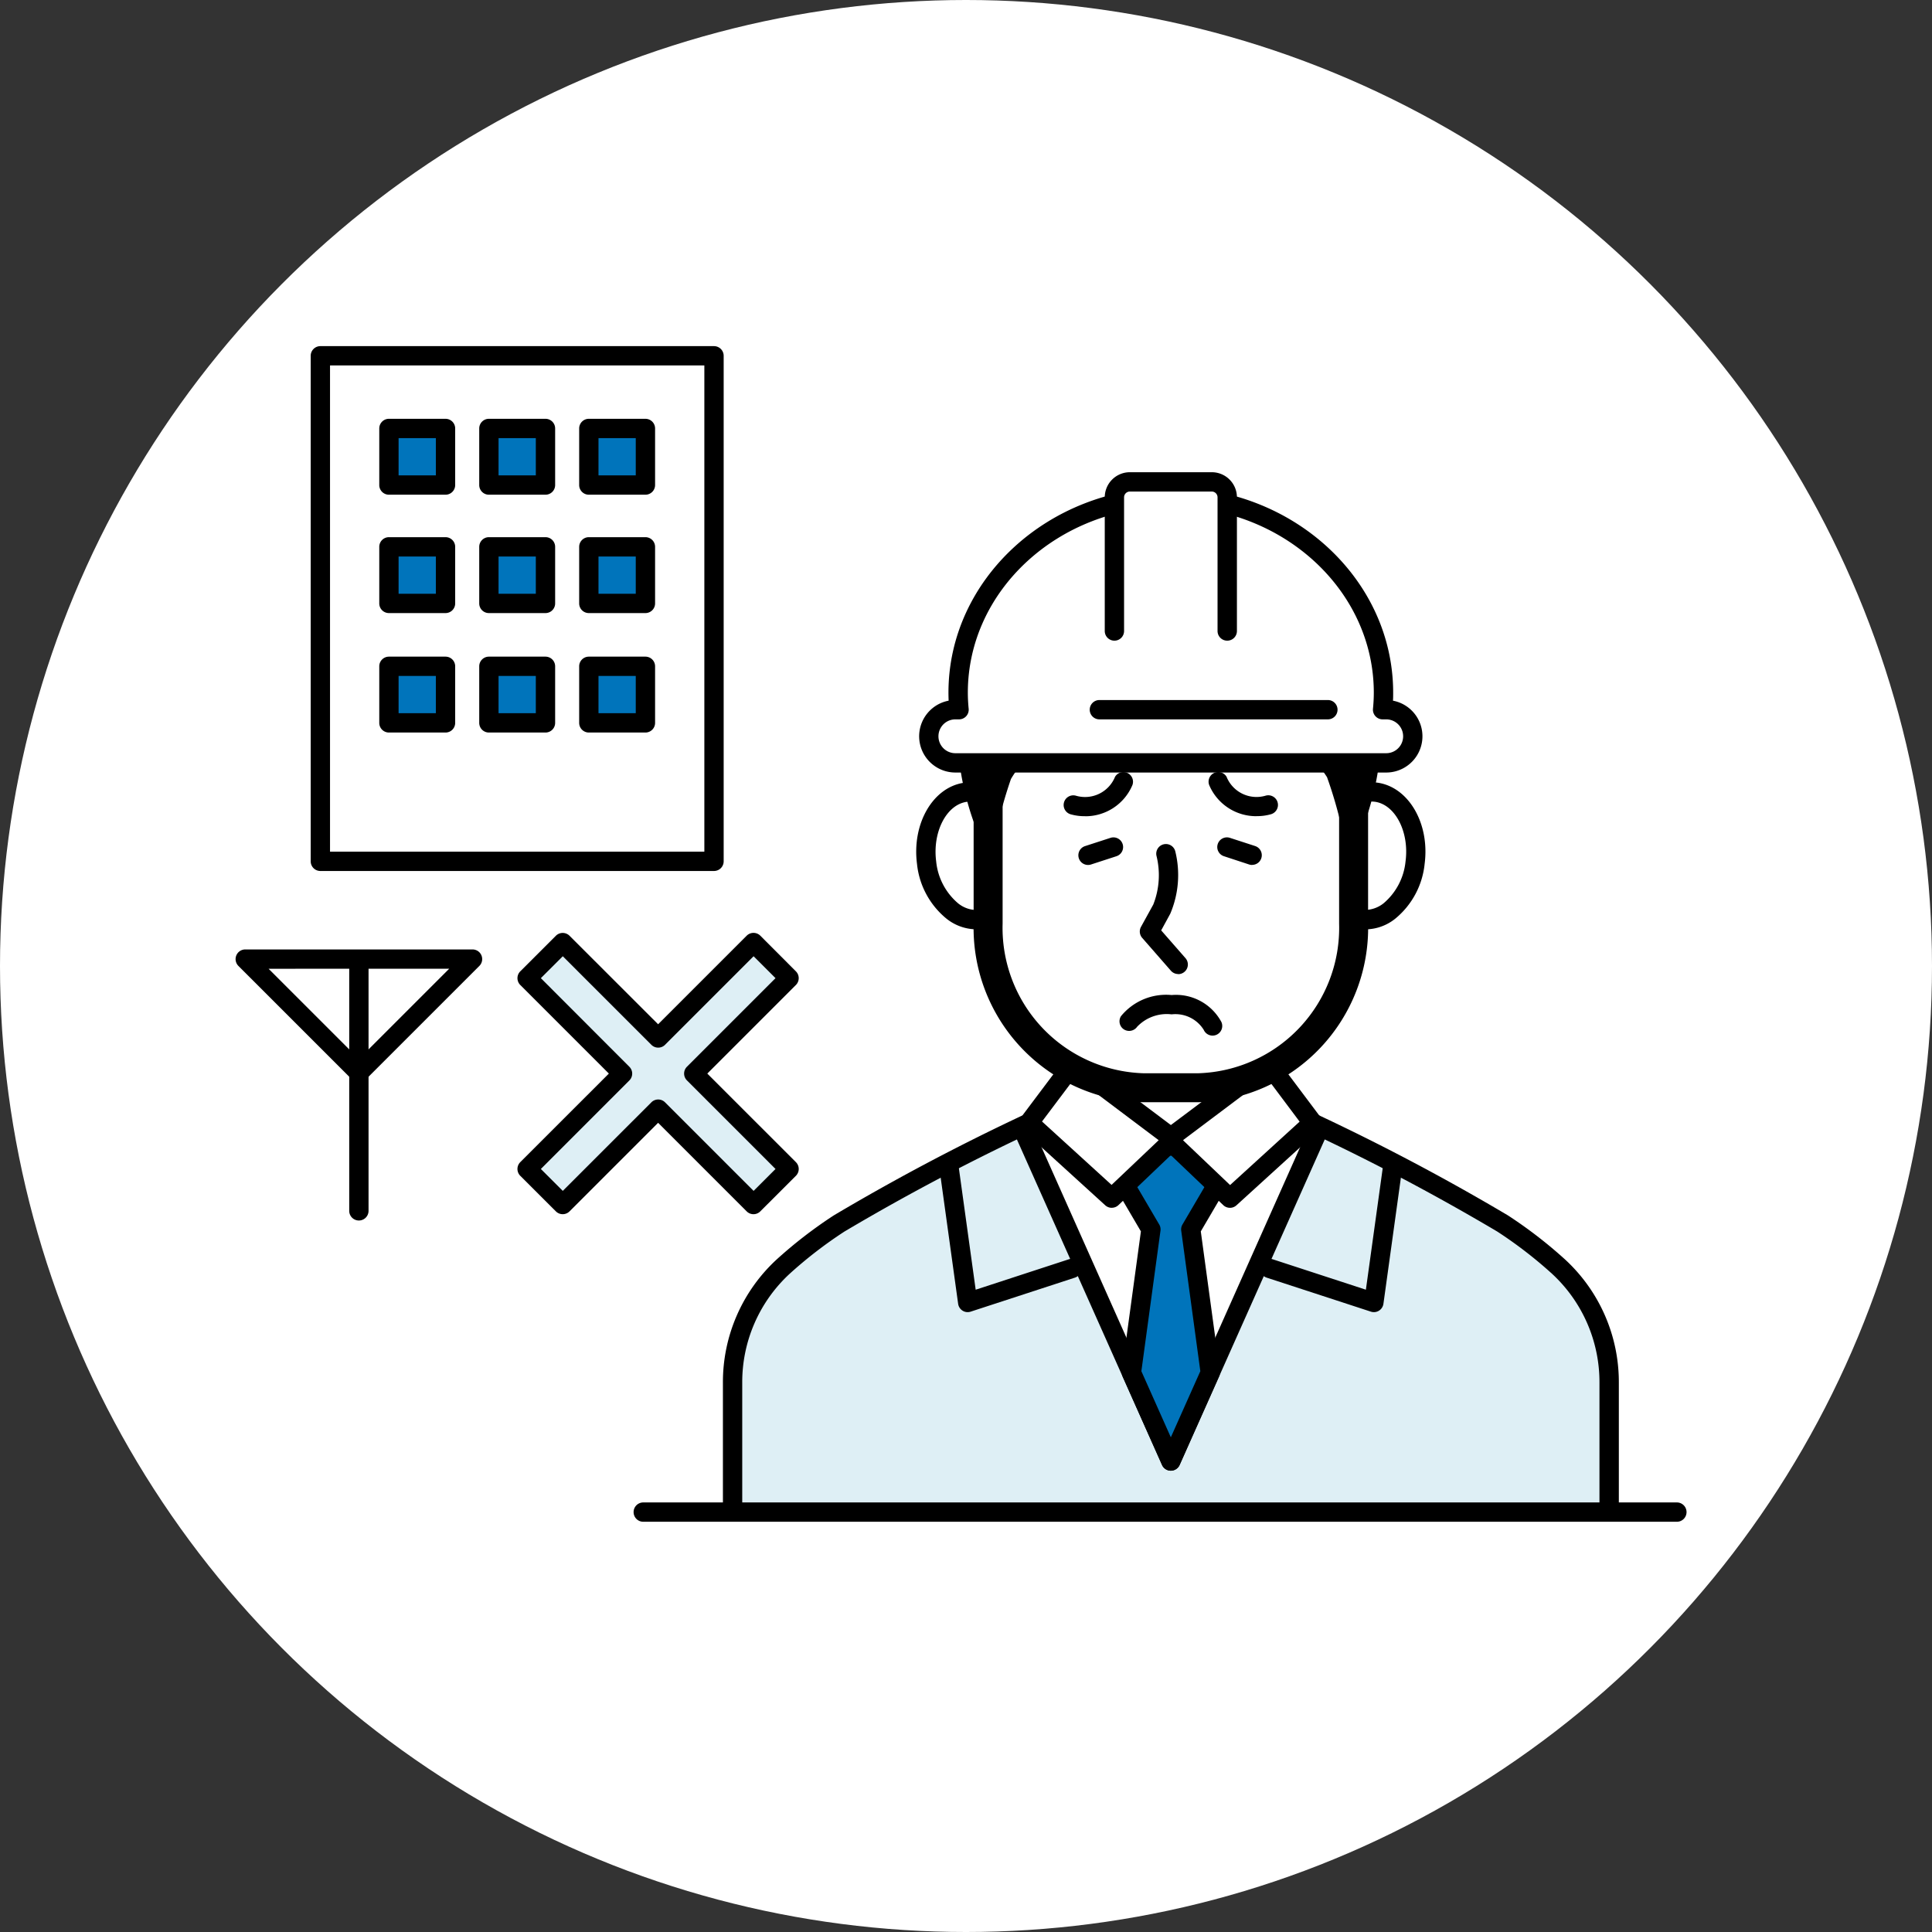 <svg xmlns="http://www.w3.org/2000/svg" xmlns:xlink="http://www.w3.org/1999/xlink" width="100" height="100" viewBox="0 0 100 100">
  <rect x="0" y="0" width="100" height="100" fill="#333333" stroke="none"/>
  <defs>
    <clipPath id="clip-path">
      <rect id="Rectangle_38732" data-name="Rectangle 38732" width="75.106" height="60.85" transform="translate(0 0)" fill="none"/>
    </clipPath>
  </defs>
  <g id="Group_9202" data-name="Group 9202" transform="translate(-42)">
    <g id="Group_9198" data-name="Group 9198" transform="translate(42)">
      <circle id="Ellipse_69" data-name="Ellipse 69" cx="50" cy="50" r="50" fill="#fff"/>
    </g>
    <g id="Group_17117" data-name="Group 17117" transform="translate(54.195 17.916)">
      <g id="Group_17118" data-name="Group 17118">
        <g id="Group_17117-2" data-name="Group 17117" clip-path="url(#clip-path)">
          <path id="Path_113422" data-name="Path 113422" d="M6.381,38.109a.5.5,0,0,1-.354-.147L.146,32.081A.5.5,0,0,1,.5,31.227H12.263a.5.5,0,0,1,.353.854L6.734,37.962a.5.5,0,0,1-.353.147M1.707,32.227,6.381,36.9l4.675-4.675Z"/>
          <path id="Path_113423" data-name="Path 113423" d="M6.381,45.257a.5.5,0,0,1-.5-.5V32.025a.5.5,0,1,1,1,0V44.757a.5.5,0,0,1-.5.5"/>
          <path id="Path_113424" data-name="Path 113424" d="M26.807,30.872,21.869,35.81l-4.938-4.938-1.842,1.841,4.938,4.939L15.089,42.59l1.842,1.841,4.938-4.938,4.938,4.938,1.841-1.841L23.71,37.652l4.938-4.939Z" fill="#deeff5"/>
          <path id="Path_113425" data-name="Path 113425" d="M26.807,44.931a.5.5,0,0,1-.354-.147L21.869,40.2l-4.585,4.584a.5.5,0,0,1-.707,0l-1.842-1.84a.5.5,0,0,1,0-.708l4.585-4.584-4.585-4.585a.5.5,0,0,1,0-.707l1.842-1.841a.5.5,0,0,1,.707,0L21.869,35.1l4.584-4.584a.5.5,0,0,1,.707,0L29,32.36a.5.5,0,0,1,0,.707l-4.585,4.585L29,42.236a.5.5,0,0,1,0,.708l-1.842,1.84a.5.5,0,0,1-.353.147M15.8,42.59l1.135,1.134,4.585-4.584a.5.5,0,0,1,.707,0l4.584,4.584,1.135-1.134-4.585-4.585a.5.5,0,0,1,0-.707l4.585-4.585-1.135-1.134-4.584,4.584a.5.5,0,0,1-.707,0l-4.585-4.584L15.8,32.713,20.381,37.3a.5.5,0,0,1,0,.707Z"/>
          <rect id="Rectangle_38721" data-name="Rectangle 38721" width="20.375" height="26.166" transform="translate(4.387 0.5)" fill="#fff"/>
          <path id="Path_113426" data-name="Path 113426" d="M24.762,27.166H4.387a.5.5,0,0,1-.5-.5V.5a.5.5,0,0,1,.5-.5H24.762a.5.5,0,0,1,.5.5V26.666a.5.5,0,0,1-.5.5m-19.875-1H24.262V1H4.887Z"/>
          <rect id="Rectangle_38722" data-name="Rectangle 38722" width="2.929" height="2.929" transform="translate(7.936 10.388)" fill="#0074bb"/>
          <path id="Path_113427" data-name="Path 113427" d="M10.865,13.817H7.936a.5.5,0,0,1-.5-.5V10.388a.5.5,0,0,1,.5-.5h2.929a.5.5,0,0,1,.5.5v2.929a.5.5,0,0,1-.5.5m-2.429-1h1.929V10.888H8.436Z"/>
          <rect id="Rectangle_38723" data-name="Rectangle 38723" width="2.929" height="2.929" transform="translate(13.11 10.388)" fill="#0074bb"/>
          <path id="Path_113428" data-name="Path 113428" d="M16.039,13.817H13.11a.5.5,0,0,1-.5-.5V10.388a.5.5,0,0,1,.5-.5h2.929a.5.5,0,0,1,.5.5v2.929a.5.5,0,0,1-.5.5m-2.429-1h1.929V10.888H13.61Z"/>
          <rect id="Rectangle_38724" data-name="Rectangle 38724" width="2.929" height="2.929" transform="translate(18.283 10.388)" fill="#0074bb"/>
          <path id="Path_113429" data-name="Path 113429" d="M21.212,13.817H18.283a.5.5,0,0,1-.5-.5V10.388a.5.5,0,0,1,.5-.5h2.929a.5.5,0,0,1,.5.5v2.929a.5.5,0,0,1-.5.5m-2.429-1h1.929V10.888H18.783Z"/>
          <rect id="Rectangle_38725" data-name="Rectangle 38725" width="2.929" height="2.929" transform="translate(7.936 4.261)" fill="#0074bb"/>
          <path id="Path_113430" data-name="Path 113430" d="M10.865,7.69H7.936a.5.5,0,0,1-.5-.5V4.261a.5.5,0,0,1,.5-.5h2.929a.5.5,0,0,1,.5.5V7.19a.5.5,0,0,1-.5.5m-2.429-1h1.929V4.761H8.436Z"/>
          <rect id="Rectangle_38726" data-name="Rectangle 38726" width="2.929" height="2.929" transform="translate(13.11 4.261)" fill="#0074bb"/>
          <path id="Path_113431" data-name="Path 113431" d="M16.039,7.69H13.11a.5.5,0,0,1-.5-.5V4.261a.5.5,0,0,1,.5-.5h2.929a.5.5,0,0,1,.5.5V7.19a.5.5,0,0,1-.5.5m-2.429-1h1.929V4.761H13.61Z"/>
          <rect id="Rectangle_38727" data-name="Rectangle 38727" width="2.929" height="2.929" transform="translate(18.283 4.261)" fill="#0074bb"/>
          <path id="Path_113432" data-name="Path 113432" d="M21.212,7.69H18.283a.5.5,0,0,1-.5-.5V4.261a.5.5,0,0,1,.5-.5h2.929a.5.5,0,0,1,.5.5V7.19a.5.5,0,0,1-.5.5m-2.429-1h1.929V4.761H18.783Z"/>
          <rect id="Rectangle_38728" data-name="Rectangle 38728" width="2.929" height="2.929" transform="translate(7.936 16.572)" fill="#0074bb"/>
          <path id="Path_113433" data-name="Path 113433" d="M10.865,20H7.936a.5.5,0,0,1-.5-.5V16.572a.5.5,0,0,1,.5-.5h2.929a.5.5,0,0,1,.5.5V19.5a.5.5,0,0,1-.5.5M8.436,19h1.929V17.071H8.436Z"/>
          <rect id="Rectangle_38729" data-name="Rectangle 38729" width="2.929" height="2.929" transform="translate(13.11 16.572)" fill="#0074bb"/>
          <path id="Path_113434" data-name="Path 113434" d="M16.039,20H13.11a.5.5,0,0,1-.5-.5V16.572a.5.5,0,0,1,.5-.5h2.929a.5.5,0,0,1,.5.5V19.5a.5.5,0,0,1-.5.5M13.61,19h1.929V17.071H13.61Z"/>
          <rect id="Rectangle_38730" data-name="Rectangle 38730" width="2.929" height="2.929" transform="translate(18.283 16.572)" fill="#0074bb"/>
          <path id="Path_113435" data-name="Path 113435" d="M21.212,20H18.283a.5.5,0,0,1-.5-.5V16.572a.5.5,0,0,1,.5-.5h2.929a.5.5,0,0,1,.5.5V19.5a.5.5,0,0,1-.5.5m-2.429-1h1.929V17.071H18.783Z"/>
          <path id="Path_113436" data-name="Path 113436" d="M48.407,57.707,55.9,40.9l-.452-.824c-.915-.429-1.5-.694-1.5-.694H42.872s-.588.265-1.5.694l-.452.824Z" fill="#fff"/>
          <path id="Path_113437" data-name="Path 113437" d="M48.407,58.207h0a.5.5,0,0,1-.457-.3l-7.49-16.8a.5.5,0,0,1,.019-.444l.451-.824a.5.5,0,0,1,.227-.213c.92-.429,1.508-.7,1.508-.7a.506.506,0,0,1,.206-.045H53.942a.505.505,0,0,1,.206.044s.59.268,1.51.7a.5.5,0,0,1,.226.213l.451.824a.5.5,0,0,1,.019.444l-7.49,16.8a.5.5,0,0,1-.457.3m-6.932-17.28,6.932,15.552,6.932-15.552-.254-.463c-.616-.288-1.064-.493-1.252-.578H42.98c-.188.086-.635.29-1.251.578Z"/>
          <path id="Path_113438" data-name="Path 113438" d="M71.092,59.864V53.656a8.111,8.111,0,0,0-2.616-6.008,22.725,22.725,0,0,0-2.9-2.24,116.1,116.1,0,0,0-11.63-6.022H42.872a116.1,116.1,0,0,0-11.63,6.022,22.726,22.726,0,0,0-2.9,2.24,8.111,8.111,0,0,0-2.616,6.008v6.208" fill="#deeff5"/>
          <path id="Path_113439" data-name="Path 113439" d="M71.093,60.364a.5.5,0,0,1-.5-.5V53.656a7.634,7.634,0,0,0-2.453-5.64,22.3,22.3,0,0,0-2.84-2.189,113.7,113.7,0,0,0-11.466-5.942H42.981a113.705,113.705,0,0,0-11.465,5.942,22.317,22.317,0,0,0-2.84,2.189,7.63,7.63,0,0,0-2.453,5.64v6.208a.5.5,0,0,1-1,0V53.656A8.63,8.63,0,0,1,28,47.278a23.309,23.309,0,0,1,2.967-2.289,115.018,115.018,0,0,1,11.7-6.06.509.509,0,0,1,.206-.044H53.943a.509.509,0,0,1,.206.044,114.8,114.8,0,0,1,11.7,6.06,23.37,23.37,0,0,1,2.968,2.289,8.63,8.63,0,0,1,2.779,6.378v6.208a.5.5,0,0,1-.5.5"/>
          <path id="Path_113440" data-name="Path 113440" d="M48.407,57.707,55.9,40.9l-.452-.824c-.915-.429-1.5-.694-1.5-.694H42.872s-.588.265-1.5.694l-.452.824Z" fill="#fff"/>
          <path id="Path_113441" data-name="Path 113441" d="M48.407,58.207h0a.5.5,0,0,1-.457-.3l-7.49-16.8a.5.5,0,0,1,.019-.444l.451-.824a.5.5,0,0,1,.227-.213c.92-.429,1.508-.7,1.508-.7a.506.506,0,0,1,.206-.045H53.942a.505.505,0,0,1,.206.044s.59.268,1.51.7a.5.5,0,0,1,.226.213l.451.824a.5.5,0,0,1,.019.444l-7.49,16.8a.5.5,0,0,1-.457.3m-6.932-17.28,6.932,15.552,6.932-15.552-.254-.463c-.616-.288-1.064-.493-1.252-.578H42.98c-.188.086-.635.29-1.251.578Z"/>
          <path id="Path_113442" data-name="Path 113442" d="M50.448,53.129l-1.009-7.41,1.671-2.85-2.672-1.778,0-.039-.029.019-.028-.019,0,.039-2.672,1.778,1.67,2.85-1.009,7.41,2.041,4.578Z" fill="#0074bb"/>
          <path id="Path_113443" data-name="Path 113443" d="M48.407,58.207h0a.5.5,0,0,1-.457-.3l-2.04-4.578a.51.51,0,0,1-.038-.27l.986-7.239-1.584-2.7a.5.5,0,0,1,.154-.669l2.591-1.723a.464.464,0,0,1,.143-.11.57.57,0,0,1,.3-.054.459.459,0,0,1,.182.047.568.568,0,0,1,.171.128l2.573,1.712a.5.5,0,0,1,.154.669l-1.584,2.7.986,7.238a.5.5,0,0,1-.039.27l-2.041,4.579a.5.5,0,0,1-.457.3m-1.525-5.15,1.525,3.422,1.527-3.423-.989-7.269a.491.491,0,0,1,.063-.32l1.433-2.442-2.034-1.353-2.032,1.353,1.433,2.442a.5.5,0,0,1,.063.32Z"/>
          <rect id="Rectangle_38731" data-name="Rectangle 38731" width="10.175" height="9.734" transform="translate(43.32 31.668)" fill="#fff"/>
          <path id="Path_113444" data-name="Path 113444" d="M53.495,41.9H43.32a.5.5,0,0,1-.5-.5V31.668a.5.5,0,0,1,.5-.5H53.495a.5.5,0,0,1,.5.5V41.4a.5.5,0,0,1-.5.5m-9.675-1h9.175V32.169H43.82Z"/>
          <path id="Path_113445" data-name="Path 113445" d="M55.749,40.2l-4.284,3.9-3.2-3.051,5.194-3.9Z" fill="#fff"/>
          <path id="Path_113446" data-name="Path 113446" d="M51.466,44.6a.5.5,0,0,1-.345-.138l-3.2-3.051a.5.5,0,0,1,.044-.761l5.194-3.9a.5.5,0,0,1,.7.1L56.149,39.9a.5.5,0,0,1-.062.671l-4.284,3.9a.5.5,0,0,1-.337.13M49.036,41.1l2.438,2.322,3.6-3.282L53.358,37.85Z"/>
          <path id="Path_113447" data-name="Path 113447" d="M41.065,40.2l4.284,3.9,3.2-3.051-5.194-3.9Z" fill="#fff"/>
          <path id="Path_113448" data-name="Path 113448" d="M45.349,44.6a.5.5,0,0,1-.337-.13l-4.284-3.9a.5.5,0,0,1-.062-.671l2.292-3.051a.5.5,0,0,1,.7-.1l5.194,3.9a.5.5,0,0,1,.044.761l-3.2,3.051a.5.5,0,0,1-.345.138m-3.611-4.466,3.6,3.282L47.779,41.1,43.457,37.85Z"/>
          <path id="Path_113449" data-name="Path 113449" d="M37.893,50a.491.491,0,0,1-.265-.076.5.5,0,0,1-.23-.356l-.99-7.156a.5.5,0,0,1,.99-.137l.908,6.564,4.826-1.576a.5.5,0,0,1,.311.951l-5.4,1.762a.517.517,0,0,1-.155.024"/>
          <path id="Path_113450" data-name="Path 113450" d="M58.921,50a.517.517,0,0,1-.155-.024l-5.4-1.762a.5.5,0,0,1,.311-.951l4.826,1.576.909-6.564a.509.509,0,0,1,.564-.426.5.5,0,0,1,.426.563l-.991,7.156a.5.5,0,0,1-.23.356.491.491,0,0,1-.265.076"/>
          <path id="Path_113451" data-name="Path 113451" d="M59.045,23.092a1.984,1.984,0,0,0-1.375.334V15.964H39.144v7.462a1.981,1.981,0,0,0-1.374-.334c-1.342.2-2.239,1.825-2.005,3.641s1.513,3.132,2.854,2.938a1.868,1.868,0,0,0,.525-.165v.775A8.1,8.1,0,0,0,47,38.6h2.82a8.1,8.1,0,0,0,7.853-8.321v-.775a1.878,1.878,0,0,0,.525.165c1.342.194,2.62-1.121,2.855-2.938s-.663-3.446-2.005-3.641" fill="#fff"/>
          <path id="Path_113452" data-name="Path 113452" d="M49.817,39.1H47a8.606,8.606,0,0,1-8.353-8.822v-.109a2.5,2.5,0,0,1-1.854-.537A4.209,4.209,0,0,1,35.269,26.8c-.27-2.081.819-3.966,2.428-4.2a2.332,2.332,0,0,1,.947.06V15.965a.5.5,0,0,1,.5-.5H57.67a.5.5,0,0,1,.5.5v6.692a2.312,2.312,0,0,1,.946-.06h0c1.607.234,2.7,2.118,2.428,4.2a4.217,4.217,0,0,1-1.52,2.837,2.49,2.49,0,0,1-1.855.537v.109A8.606,8.606,0,0,1,49.817,39.1m-10.673-10.1a.5.5,0,0,1,.268.078.5.5,0,0,1,.232.422v.774A7.607,7.607,0,0,0,47,38.1h2.82a7.607,7.607,0,0,0,7.353-7.822v-.774a.5.5,0,0,1,.233-.422.5.5,0,0,1,.48-.03,1.434,1.434,0,0,0,.385.122,1.57,1.57,0,0,0,1.152-.339,3.258,3.258,0,0,0,1.133-2.168c.2-1.517-.527-2.93-1.58-3.083a1.464,1.464,0,0,0-1.03.259.5.5,0,0,1-.773-.419V16.465H39.644v6.962a.5.5,0,0,1-.772.419,1.535,1.535,0,0,0-1.032-.259c-1.052.153-1.776,1.565-1.579,3.082a3.26,3.26,0,0,0,1.133,2.169,1.538,1.538,0,0,0,1.153.338,1.4,1.4,0,0,0,.384-.121.5.5,0,0,1,.213-.048"/>
          <path id="Path_113453" data-name="Path 113453" d="M48.787,32.5a.5.5,0,0,1-.376-.171l-1.486-1.7a.5.5,0,0,1-.064-.568L47.5,28.9a4.157,4.157,0,0,0,.167-2.508.5.5,0,0,1,.971-.241,5.117,5.117,0,0,1-.26,3.227l-.47.862,1.257,1.437a.5.5,0,0,1-.376.829"/>
          <path id="Path_113454" data-name="Path 113454" d="M52.614,26.854a.51.51,0,0,1-.154-.024L51.151,26.4a.5.5,0,0,1,.309-.951l1.308.425a.5.5,0,0,1-.154.976"/>
          <path id="Path_113455" data-name="Path 113455" d="M44.122,26.854a.5.5,0,0,1-.154-.976l1.309-.425a.5.5,0,1,1,.309.951l-1.31.426a.51.51,0,0,1-.154.024"/>
          <path id="Path_113456" data-name="Path 113456" d="M53.455,23.749A2.194,2.194,0,0,1,50.844,22.5" fill="#fff"/>
          <path id="Path_113457" data-name="Path 113457" d="M52.857,24.33a2.639,2.639,0,0,1-2.466-1.615.5.5,0,0,1,.9-.426,1.671,1.671,0,0,0,2.017.98.5.5,0,0,1,.288.958,2.6,2.6,0,0,1-.743.1"/>
          <path id="Path_113458" data-name="Path 113458" d="M43.36,23.749A2.194,2.194,0,0,0,45.971,22.5" fill="#fff"/>
          <path id="Path_113459" data-name="Path 113459" d="M43.958,24.33a2.6,2.6,0,0,1-.743-.1.5.5,0,0,1,.289-.958,1.675,1.675,0,0,0,2.015-.98.5.5,0,0,1,.9.426,2.638,2.638,0,0,1-2.465,1.615"/>
          <path id="Path_113460" data-name="Path 113460" d="M50.566,35.687a.5.5,0,0,1-.457-.3,1.728,1.728,0,0,0-1.662-.8,2.114,2.114,0,0,0-1.783.641.507.507,0,0,1-.691.134.5.5,0,0,1-.147-.68,3.014,3.014,0,0,1,2.621-1.095,2.67,2.67,0,0,1,2.579,1.4.5.5,0,0,1-.46.7"/>
          <path id="Path_113461" data-name="Path 113461" d="M49.847,39.135h-2.88A9.027,9.027,0,0,1,38.2,29.888V19.6a.75.75,0,0,1,1.5,0V29.888a7.528,7.528,0,0,0,7.268,7.747h2.88a7.529,7.529,0,0,0,7.269-7.747V19.6a.75.75,0,0,1,1.5,0V29.888a9.028,9.028,0,0,1-8.769,9.247"/>
          <path id="Path_113462" data-name="Path 113462" d="M57.388,15.834c-.036-.042-.079-.074-.117-.113A7.86,7.86,0,0,0,52.35,11.28a8.716,8.716,0,0,0-3.7-.633c-.109,0-.208.009-.315.011s-.2-.011-.315-.011a8.719,8.719,0,0,0-3.7.633A7.862,7.862,0,0,0,39.4,15.721c-.038.039-.08.071-.116.113-2.847,3.321-.458,8.992-.458,8.992l.044-.27c.037.17.062.27.062.27a22.892,22.892,0,0,1,.778-2.681,5.413,5.413,0,0,1,1.247-1.45,7.026,7.026,0,0,0,1.6-1.995,13.787,13.787,0,0,1,3.793-1.174,11.727,11.727,0,0,1,3.979,0A13.787,13.787,0,0,1,54.117,18.7a7.008,7.008,0,0,0,1.6,1.995,5.427,5.427,0,0,1,1.246,1.45,22.785,22.785,0,0,1,.779,2.681s.025-.1.062-.27l.044.27s2.389-5.671-.458-8.992"/>
          <path id="Path_113463" data-name="Path 113463" d="M57.74,25.326h-.009a.5.5,0,0,1-.479-.4,22.468,22.468,0,0,0-.76-2.614A5.024,5.024,0,0,0,55.4,21.085a7.078,7.078,0,0,1-1.647-2.009,13.812,13.812,0,0,0-3.529-1.061,11.348,11.348,0,0,0-3.786,0,13.835,13.835,0,0,0-3.53,1.061,7.339,7.339,0,0,1-1.646,2.01,4.859,4.859,0,0,0-1.13,1.318,23.234,23.234,0,0,0-.718,2.527.5.5,0,0,1-.48.4c-.024,0-.042,0-.063,0a.5.5,0,0,1-.513-.3c-.1-.243-2.473-6,.539-9.512l.079-.08a8.346,8.346,0,0,1,5.179-4.622,8.787,8.787,0,0,1,3.861-.659l.324.011.3-.011a8.845,8.845,0,0,1,3.923.685,8.282,8.282,0,0,1,5.115,4.592c.033.032.057.056.081.083h0c3.012,3.516.641,9.269.539,9.512a.5.5,0,0,1-.513.3.507.507,0,0,1-.055,0m-9.408-8.47a11.3,11.3,0,0,1,2.089.179,14.107,14.107,0,0,1,3.93,1.221.5.5,0,0,1,.2.2A6.587,6.587,0,0,0,56.024,20.3a5.931,5.931,0,0,1,1.365,1.583c.177.473.328.938.451,1.351.482-1.814.956-4.991-.831-7.076l.014-.013.3-.38-.407.3a.507.507,0,0,1-.1-.149,7.39,7.39,0,0,0-4.622-4.167,8.126,8.126,0,0,0-3.542-.606l-.3.011-.324-.011a8.06,8.06,0,0,0-3.48.581,7.453,7.453,0,0,0-4.685,4.192.485.485,0,0,1-.1.149l-.463-.248.366.34c-1.783,2.08-1.313,5.251-.831,7.065.114-.391.252-.823.41-1.255a5.908,5.908,0,0,1,1.407-1.67,6.551,6.551,0,0,0,1.473-1.849.5.5,0,0,1,.2-.2,14.107,14.107,0,0,1,3.93-1.221,11.28,11.28,0,0,1,2.083-.179"/>
          <path id="Path_113464" data-name="Path 113464" d="M59.556,18.818h-.185c.028-.29.045-.584.045-.881,0-5.593-4.928-10.128-11.008-10.128S37.4,12.344,37.4,17.937c0,.3.017.591.045.881h-.184a1.376,1.376,0,0,0,0,2.752h22.3a1.376,1.376,0,0,0,0-2.752" fill="#fff"/>
          <path id="Path_113465" data-name="Path 113465" d="M59.557,22.07h-22.3a1.876,1.876,0,0,1-.351-3.719c-.005-.137-.009-.275-.009-.414,0-5.86,5.163-10.628,11.509-10.628s11.509,4.768,11.509,10.628c0,.139,0,.277-.01.414a1.876,1.876,0,0,1-.35,3.719m-22.3-2.752a.876.876,0,0,0,0,1.752h22.3a.876.876,0,1,0,0-1.752h-.185a.5.5,0,0,1-.5-.547c.027-.274.043-.553.043-.834,0-5.308-4.714-9.628-10.509-9.628S37.9,12.629,37.9,17.937c0,.281.016.56.043.834a.5.5,0,0,1-.5.547Z"/>
          <line id="Line_5620" data-name="Line 5620" x2="11.827" transform="translate(44.708 18.818)" fill="#fff"/>
          <path id="Path_113466" data-name="Path 113466" d="M56.536,19.318H44.709a.5.5,0,0,1,0-1H56.536a.5.5,0,0,1,0,1"/>
          <path id="Path_113467" data-name="Path 113467" d="M45.49,14.745V7.826a.8.8,0,0,1,.8-.8h4.241a.8.8,0,0,1,.8.8v6.919" fill="#fff"/>
          <path id="Path_113468" data-name="Path 113468" d="M51.325,15.245a.5.5,0,0,1-.5-.5V7.826a.3.3,0,0,0-.3-.3H46.287a.3.3,0,0,0-.3.3v6.919a.5.5,0,1,1-1,0V7.826a1.3,1.3,0,0,1,1.3-1.3h4.241a1.3,1.3,0,0,1,1.3,1.3v6.919a.5.5,0,0,1-.5.5"/>
        </g>
      </g>
      <g id="Group_17120" data-name="Group 17120">
        <g id="Group_17119" data-name="Group 17119" clip-path="url(#clip-path)">
          <path id="Path_113469" data-name="Path 113469" d="M74.606,60.85H21.1a.5.5,0,1,1,0-1h53.5a.5.5,0,0,1,0,1"/>
        </g>
      </g>
    </g>
  </g>
</svg>
